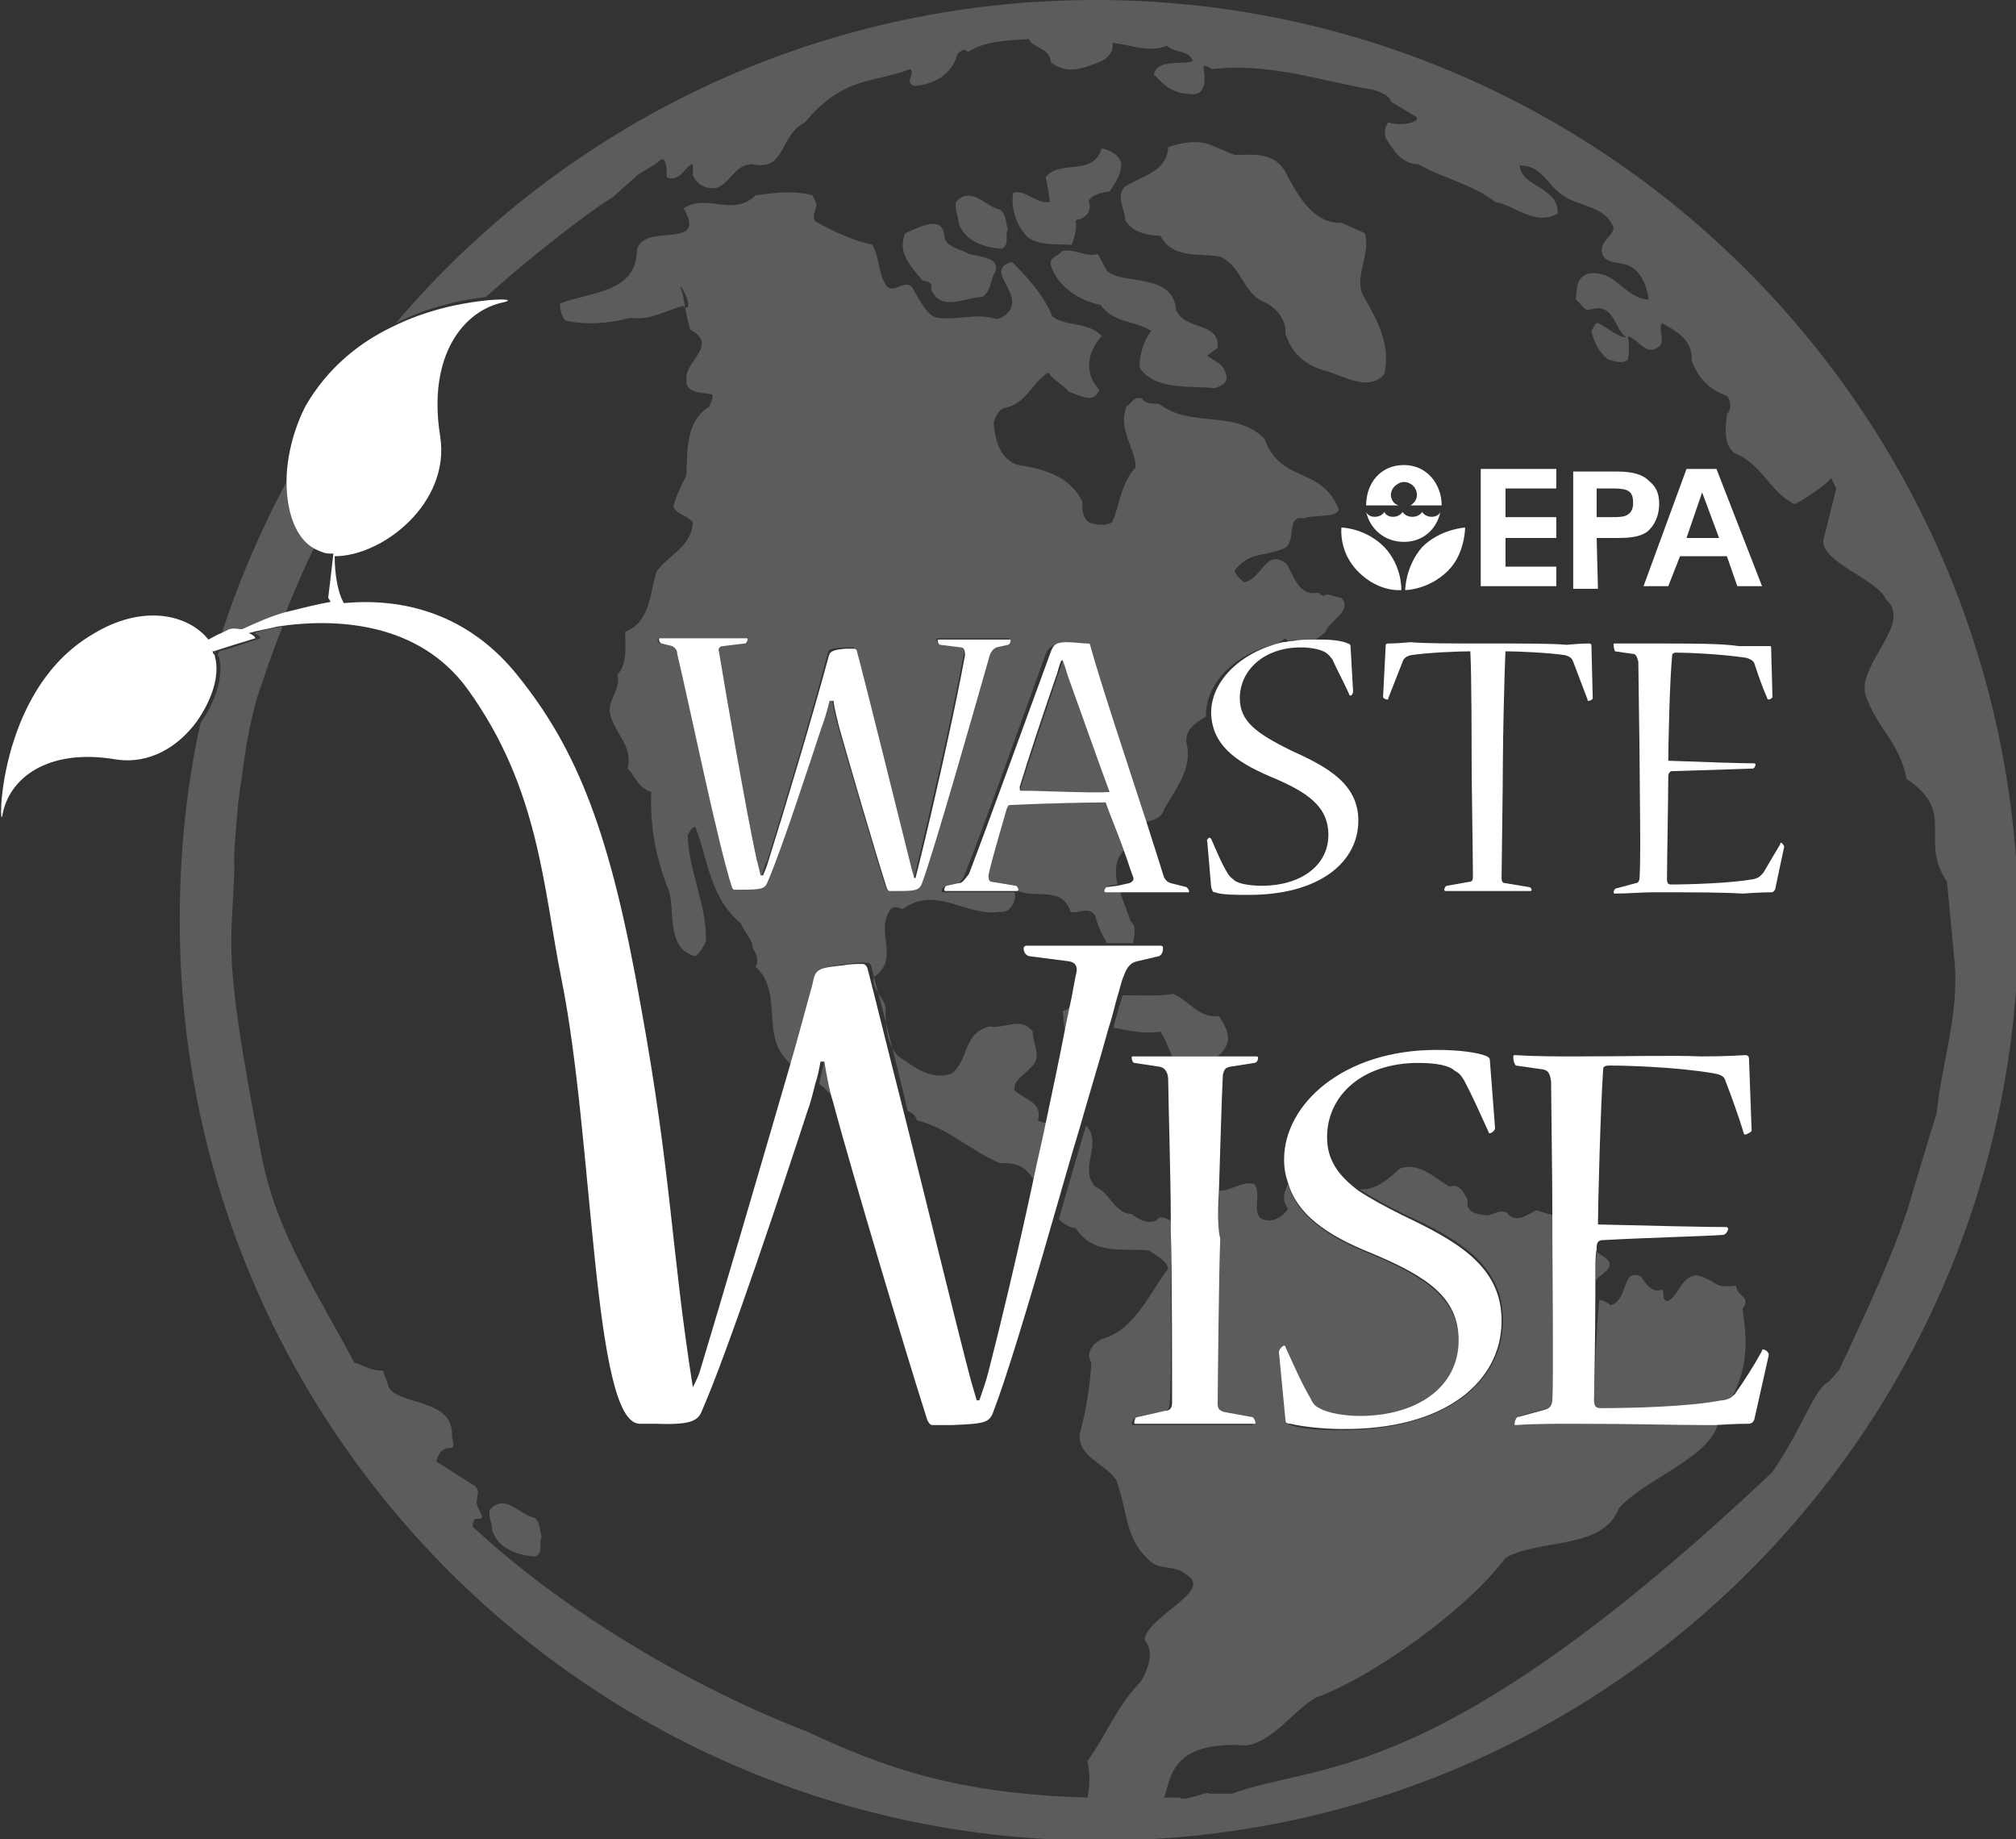 <svg enable-background="new 0 0 154.8 141.2" viewBox="0 0 154.8 141.2" xmlns="http://www.w3.org/2000/svg"><rect x="0" y="0" width="154.8" height="141.2" fill="#333333" stroke="none"/><g fill="#fff"><path d="m16.5 50.2c0-.1 0-.2.1-.2h-.1c-.1.1 0 .2 0 .2z" opacity=".2"/><path d="m84.1 0c-21.5 0-40.8 9.6-53.7 24.8 2.6-1.3 5.2-1.8 6.9-2 2.8-2.5 7.1-6 9.8-7.7l1.9-1.7c.6-.4 1.1-.6 1.7-1.1.5-.4.5.9.5 1.3 1 .5 1.5-1 2-1v.8c.2.7 1 1.2 1.9 1 1.1-.5 1.3-1.7 2.6-1.8 2.7.6 2.1-2.2 4.1-3.2 3-3.6 5.3-3 8.1-4.1.4.4-.5 1 .3 1.3 1.5-.1 2.9-.9 3.3-2.4.1-.2.6-.6.8-.2 1.4-.9 3.2-.9 4.7-1 .4.8 1.6.6 1.7 1.8 1.2.9 2.4.5 3.6 0 .7-.2 1.3-.9 1.1-1.5 1.4.1 2.8.8 4.2.2.6.6 1.7.3 2 1.2-.9.3-2.7-.2-3 1 .7.8 1.5 1.5 2.7 1.5 1.5.3 1.2-1.5 1.1-2.1.3-.1.4.1.7.2 4.4-.5 8.2.9 12.4 1.6.5.2 1.2.4 1.3.9l2 1.2v.2c-.6.4-1.5.4-2.2.2-.3.4-.3.7-.2 1.2.6.9 1.2 2 2.5 2 1.9 1.1 4.1 1.5 5.9 2.9 1.4.2 3.1 1.9 4.8.9.1-2.1-2.8-2-2.9-3.7 1.7 0 2 1.4 3.3 2.3s3.3.8 3.9 2.5c-.1.7-1 1-.9 1.8.1.9 1.1.8 1.8 1 1.2.3 1.7 1.8 1.8 2.7-1.9-.1-2.5-2.3-4.6-2-1 .3-.9 1.1-1 2 .4.3.6.8 1 .8 2-.7 1.9 1.5 2.9 2.1-.7 0-1.5-.8-2.2-1.1-.3 0-.3.4-.5.6.2.9.6 1.7 1.3 2.2.4.1 1.1.4 1.5 0 .1-.5.1-1.4 0-1.8.9.3 1.4 1.6 2.4.8.5-.5-.1-1.2.2-1.8 1.1.6 2.4 1.3 2.3 2.9.5 1.3 1.3 2.2 2.7 2.7.3.3.4 1 0 1.4-.1 1-.3 2.3.6 3 2.1.8 2.7 3 4.6 3.9.5-.2 2.5-1.5 2.8-2l.4.8-1 4c-.1 1.7 4.2 3 4.8 4.5 2.1 1.8-2 4.8-1.6 7.2.9 2.8 2.6 3.6 3.2 6.6 3.9 2.6.9 4.6 3.1 7.9l.6 6.3c.3 4-1 7.6-1.4 11.5-.6 1.9-1.2 3.9-1.8 5.9-1 3.8-3.7 9.6-5.7 13.8l-.8.9c-1.1.5-1.8 3.2-4.3 6.9-25.8 24.4-34.8 22.2-41.5 24.7h-1.8c.2-.3-2.1.7-2.2.3-.4 0-.8 0-1.2 0 .5-1.5.5-4.4 6.3-4 2.1-.3 3.7-2.8 5.4-3.7 4.4-1.6 11.6-6.8 14.5-10.7 2.6-1.5 7.5-.6 8.7-3.8 1.9-2.2 7-3.9 7.6-6.5-.2 0-.5 0-.8 0-2.1-.1-5.4-.1-10.2-.1-1.1 0-3 .1-4.3.1-.1 0-.1-.1-.1-.1 0-.1.1-.4.2-.5l2.2-.6c.3-.1.5-.3.5-.8 0-1.5 0-11 0-12.7 0-.3 0-.8 0-1.3-.5-.1-.9-.2-1.4-.4-.7.3-1.6 1.1-2.3.2-.6-.3-1 .2-1.6.2-.7-.1-1.6-.2-1.4-1.2-.3-.5-.6-1.3-1.4-1-1.2-.7-2.3-1.9-3.8-1.4-.8.7-1.5 1.4-2.6 1.6-.2 0-.4 0-.5 0 .9.6 2 1.2 3.4 1.9 4.2 1.9 7.6 3.9 7.6 8.1v.1c0 4.7-4.4 8.4-12.4 8.4-1.5 0-3.1-.1-3.9-.4-.2 0-.3-.2-.4-.3l-.5-5.2c-.1-.2.3-.5.4-.5 0 0 .1.1.1.1.6 1.3 1.3 2.7 1.9 3.9.2.4.4.6.7.8.7.4 2 .6 3.1.6 4.4 0 7.6-2.2 7.6-5.8 0-3.2-2.4-4.9-6.7-6.7-3.5-1.4-5.7-3-6.4-5.4-.3.6-.5 1.2 0 1.9-.3.5-.9.9-1.5.9-1.6-.1-.4-2-1.1-2.8-.8-.3-1.9.6-2.7.5 0 1.6-.1 3.1-.1 3.8-.1 1.9-.2 11.8-.2 12.7 0 .4.2.5.5.6l2.2.4c.1 0 .2.3.2.4s0 .1-.1.1h-9.1c-.1 0-.1 0-.1-.1 0-.2.1-.3.2-.4l2.2-.5c.3-.1.5-.2.5-.6.2-1.8.1-10.8.1-13.2 0-.2 0-.6 0-.9-.3-.1-.8-.5-1.1 0-.7.3-1.4-.1-1.9-.5-1.3 0-1.7-1.7-2.8-2.1-1.3-1.4.6-3.3-.7-4.7-.7 2.3-1.4 4.8-2.1 7.2.3.3.7.6 1.3.7 1.4 2.1 3.6 1.5 5.6 1.7.5.3 1.4.8 1.5 1.4-1.3 1.6-2.5 4.7-5.1 5.4-.6.3-1.3 1-.8 1.8-.1 1.8-.4 3.7-.9 5.5-.1 1.8 1.9 2.2 2.8 3.5 1 2.7.6 4.6 2.8 6.4.8.5 1.9.2 2.6.9 2.2 1.2-3.2 3.3-3.2 5 .8 1 .2 2.3-.3 3.2-1.8 1.8-2.6 4-4.1 6.1.2.9.2 1.9 0 2.8-10.1-.3-15.6-2.3-21.6-5.1-8.1-3.1-18.2-8.8-25.6-15.7 0-.4.1-.7.5-.6.5-.1 0-.4-.2-1.2 0-.7.3-.8-.1-1.3l-3-1.9c.5-1.9 1.7-.2 1.2-1.9.2-2.9-3.8-2.4-4.8-3.7l-.5-1.4c-.8.1-1.5-.4-2.2-.6-2.8-5.3-6-10-7.1-15.8-3.1-16-2.3-15.8-2.1-22.3-.1-.6.1-2.7.3-5l.6-4.2c.3-1.6.6-3.2 1.2-4.8.5-1.5 1-2.9 1.6-4.4-.8.1-1.6.3-2.2.5.5.2.5.4.5.4-1.3.4-2.3.8-3.2 1 0 .1 0 .2-.1.2 0 .1 0 .1.1.2.4 1.4-.2 3.4-1.4 5.1-1.1 4.9-1.6 10-1.6 15.2 0 39 31.6 70.6 70.6 70.6s70.6-31.6 70.6-70.6c-.3-39.1-31.9-70.7-70.9-70.7z" opacity=".2"/><path d="m18.6 48.4c1.1-.5 2.2-1 3.3-1.3.7-1.7 1.4-3.4 2.2-5-1.4-.9-2.1-2.8-2.1-5.1-2 3.7-3.7 7.7-5 11.7.4-.2.6-.3.6-.3z" opacity=".2"/><path d="m104.8 17.9-1.8-.8c-2.2.1-3.4-2.2-4.3-3.9-.9-1.6-2.6-1.3-3.9-1.3l-1.9-.8c-1.1-.4-2.3-.1-3.2.2-.1 2-2.2 2.2-3.4 3.1-.6.8.1 1.7.1 2.5.5.9 1.7 1.2 2.7 1.2 1 1.8 2.8 1.3 4.6 1.6 1.7.8 1.7 2.8 3.4 3.5.9.4 1.7 1.4 1.6 2.4.5 1.6 1.6 2.5 3.2 2.9 1.3.4 3.3 1.6 4.4.2.5-2.2-.5-4-1.5-5.8-1-1.5.5-3.2 0-5z" opacity=".2"/><path d="m77.8 14.8c-.2 1.1.2 2.5 1.1 3.4.9.7 2.3.5 3.4.6.2-.6.4-1.2.3-1.9.7-.1 1.3-.6 1-1.5.3-.5 1-.6 1.6-.7.4-.6.9-1.3.9-2.1-.1-.7-.9-1.1-1.5-1.2-.7 2.2-3.2.8-4.3 2.2.1.6.3 1.4.3 1.9-1 .2-1.9-1-2.8-.7z" opacity=".2"/><path d="m122.4 107.7c0 .5.1.6.5.6 2.2 0 6.7-.1 9.3-.6.3-.1.5-.1.7-.2 1.1-2.2 1.4-3.8.9-7 .7-1-.4-.9-.5-1.8-1.9.2-1.2-.3-3-.8-1.3.1-1.4 1.7-2.3 2-.5-.2-.1-.7-.4-.9-.7.3-1.2-.4-1.6-1-1.5-.7-.9 1.7-2.3 2.2-.3-.2-.6-.4-.9-.4-.3 3.1-.4 7.4-.4 7.9z" opacity=".2"/><path d="m48.9 19.2c0 3.3-3.6 3.2-5.9 4.1 0 .5.1.9.4 1.3 1.6.4 3.5.2 5-.2 1.6.2 2.5-.5 4-.9.1 0 .1 0 .2.1-.1-.7-.2-1.2-.3-1.4-.3-.9 1.1 1.6.3 1.4.1.5.2 1 .4 1.7 2.2 1.2-.4 2.4-.3 3.8-.1 1.2 1.4 1 2 1.2.1.4-.2.6-.2.9-1.9 1.1-1.7 3.5-1.8 5.3-.4.8-.8 1.6-1 2.4.4.7 1 .6 1.5 1.2-.1 1.9-1.9 2.5-2.8 3.8-.5 1.7-.5 3.9-2.4 4.6 0 1 .2 2.5-.6 3.3.3 1-.6 1.8-.6 2.8.3 1.7 1.8 2.5 1.4 4.4.6.6.7 1.4 1.8 1.8-.1 2.8.4 5.2 1.4 7.7.4 1.6-.2 4.4 2 4.9.3-.2.6-.7.8-1.1.1-2.8-1.3-5.3-1.4-8.2.2-.2.2-.6.6-.6 1 2.6 1.1 5.4 3.5 7.4.3.8.9 1.2.9 1.9.3.4.5 1 .2 1.4 1.8 1.6.9 4.2 1.7 6.1.3.7.8 1.2 1.2 1.6.7-2.4 1.3-4.7 1.8-6.5.2-1.1.5-1.2 2.4-1.4.5-.1 1.1-.1 1.4-.1.2 0 .4.1.4.3.6 2.3 1.7 6.4 2.8 11.1.3.1.6.3.7.7 2.4.6 4.2 2.4 6.4 3.3 1.6-.1 2.2.6 2.7 1.5.3-1.5.7-3.1 1-4.6-.3 0-.5 0-.8-.2.4-1.4-1.1-1.6-1.8-2.3-.1-.8.8-1.2 1.2-1.7 1-.8.2-1.8.2-2.8-.9-1.2-2.1-.2-3.3-.4-2.1.5-1.6 2.6-2.9 3.6-1.6.6-2.9-.5-4.1-1.3-1-1-1-2.5-1-3.8-.2-.8-1.1-1.4-.9-2.3 2.1-1.4 0-3.5 1.3-5.2.3-.3.6-.1.9 0 2.6-1.9 4.8.6 7.5.2.8.1 1.3-.9 1.1-1.5h-5.5s-.1 0-.1-.1.1-.3.2-.3l.9-.2c.2-.1.4-.2.6-.6 1.6-3.9 4.9-13.3 6.3-17.1.2-.5.5-.7 1.2-.7.6 0 1.2 0 1.6.1.1 0 .2 0 .2.1.8 2.8 2.8 8.9 4.3 13.5.8-.2 1.6-.3 1.8-1.1.9-1.6 2.2-3.1 1.7-5.1-.1-1 .7-1.5 1.5-2 0-.1 0-.1 0-.1 0-2.4 2.1-4.7 5.5-5.5.2-.1.4-.3.6-.4.1.1.2.2.2.2.5-.1 1.1-.1 1.6-.1h.5c.3-.2.6-.4.8-.6.2-.8 2.1-1.6 1.2-2.6-.4 0-1-.4-1.3-.2-.2.1-.3-.1-.5-.2-1.5.3-1.9-1.4-2.4-2.2-1.6-1.3-1.9 1.2-3.3 1.4-.3-.3-.6-.5-.7-.9 1.2-1.5 2.1-1 3.8-1.7 1-.5.1-2.6 1.5-2.3.5-.3 2.6 0 2.7-.7-1.4-3.4-4.4-1.9-5.7-5.4-2.2-2.3-5.7-.8-8.1-2.7-.5 0-1.1 0-1.3-.4-.7-.2-.7.3-1.2.6-.7 1.8.7 3.2.7 4.7-1.1 1.1-1.2 2.8-1.8 4.2-.6.3-1.2.2-1.8 0-.5-.4-.5-1-.5-1.6-.9-1.9-2.9-2.5-4.9-2.8-1.4-.4-1.8-1.9-1.9-3.2.1-.5.4-1.1.9-1.2 1.6-.3 2.1-2 3.3-2.7.5.7 1.1.9 1.6 1.5.8.2 1.9 1 2.3-.2-1.1-1.1-1-2.8.2-4.1-1-1.1-2.7-.7-3.8-1.5-.6-1.6-2-3.1-3.1-4.2-2.1.6.6 2.2-.1 3.6-.2.4-.6.7-1.1.8-1.5-.5-3 .1-4.5-.1-.8-.1-1.4-1.4-2-2.4-.7-.5-1.2.5-1.9 0-.7-1-.5-2-1.1-3.2-1.7-.4-2.9-1-4.4-1.8-.3-.4.1-1 .1-1.3l-.3-.7c-1.4-.4-3-.2-4.4 0-1.7 1.7-3.8-.2-5.5 1 1.9 3.3-3.1 1-3.6 3.2zm8.3 29.8c.1 0 .1.1 0 0 .1.2 0 .4-.1.4l-1.7.2c-.2 0-.3.2-.3.4.6 3.6 2.1 12.3 2.9 16 .1.4.2.8.3 1.2h.2c.1-.3.2-.8.4-1.1 1.2-3.8 3.5-11.5 4.6-15.7.1-.6.2-.6 1.3-.7h.7c.1 0 .2.1.2.2.8 3 3.1 12.3 4.1 16.3.1.4.2.8.3 1.1h.1c.1-.3.2-.8.3-1.2.9-3.7 2.7-11.5 3.5-15.9.1-.4 0-.6-.3-.6l-1.6-.2c-.1 0-.2-.2-.2-.3s0-.1.1-.1h5.4c.1 0 .1 0 .1.1s-.1.3-.2.3l-.9.2c-.2.1-.4.3-.5.6-.8 2.8-4.2 14.8-5.2 17.5-.2.5-.3.5-1.7.6h-.8c-.1 0-.2-.1-.2-.2-.9-2.8-3-10-3.7-12.5-.1-.4-.3-1.1-.4-1.9h-.2c-.2.8-.4 1.5-.6 2-.9 2.7-3.2 9.5-4.2 12-.2.4-.3.5-1.9.5h-.6c-.1 0-.2-.1-.2-.2-1.1-3.3-3.2-13.6-4.2-17.8-.1-.3-.2-.5-.4-.6l-.9-.2c-.1 0-.2-.2-.2-.3s0-.1.1-.1z" opacity=".2"/><path d="m122.6 96.1c0 .4-.1 1.2-.1 2.2.3-.3.6-.5.9-.8.6-.7-.3-1-.8-1.4z" opacity=".2"/><path d="m85.3 60.8c-.6-1.6-2.3-6.4-3.2-8.9-.1-.3-.2-.8-.4-1.2h-.1c-.1.4-.3.9-.4 1.2-.9 2.7-2.2 6.5-2.8 8.5-.1.2 0 .3.1.3 1.5.1 5.4.2 6.8.1z" opacity=".2"/><path d="m62.9 83.2c.4.3.8.7 1.2 1.2.1.1.2.2.2.2-.2-.8-.5-1.9-.7-3.2h-.3c-.1.6-.3 1.2-.4 1.8z" opacity=".2"/><path d="m78.2 68.4c1.3.6 3.4-.4 4 1.6.5.2 1.4-.5 1.9.3.2.8.5 1.4.9 2.1h2c.1-.6.3-1.3-.2-1.7-.2-.7-.6-1.5-.8-2.3h-1c-.1 0-.1 0-.1-.1s.1-.3.2-.3l.7-.1c-.2-1-.2-1.9.5-2.6-.5-1.3-1.1-2.8-1.4-3.7-1.4 0-5.4.1-7.3.2-.2 0-.2.1-.3.3-.3 1.1-1.1 3.7-1.4 5.1-.1.4.1.5.3.5l1.8.3c.1 0 .2.1.2.3z" opacity=".2"/><path d="m76.8 16.1c-1.1-.2-2.2-1.9-3.4-.6-.1.6.2 1.1.2 1.6.5 1.5 2.1 1.9 3.3 2 .7-.3.2-1.1.5-1.5-.2-.5-.1-1.1-.6-1.5z" opacity=".2"/><path d="m41 116.5c-1.1-.2-2.2-1.9-3.4-.6-.1.6.2 1.1.2 1.6.5 1.5 2.1 1.9 3.3 2 .7-.3.2-1.1.5-1.5-.2-.6-.1-1.2-.6-1.5z" opacity=".2"/><path d="m72.5 18c-.2-1.6-2.2-.4-3-.1-.6 1.5.4 2.5 1.3 3.6.2.1.9.1.7.7.7 1.8 2.7.6 3.9.6.7-.4.6-1.2 1-1.9.5-1.2-1.4-1.2-2-1.4-.6-.4-1.9-.5-1.9-1.5z" opacity=".2"/><path d="m93.3 29.8c.5-.2 1.1-.4.8-1.2-.2-.7-.9-.9-1.4-1.3l.8-.6c.2-2-2.5-1.3-3.2-2.9-.2-2.9-4.1-1.9-5.3-3l-.7-1.3c-.9.3-1.9-.5-2.8-.2-.2.4-1 .4-.8 1.1.5 1.6 2.2 2.7 3.8 3 1 1.4 2.6 1.2 3.9 2-.6.8-.9 1.8-.9 2.8 1.1 1.8 4 1.4 5.8 1.6z" opacity=".2"/><path d="m89.1 79.2c.4.6.6 1.2.9 1.9h3.5l.4-.4c.8-1 .2-1.9-.3-2.7-1.5.2-2.2-1.1-3.5-1.7-1.2.2-2.6.1-3.9.1-.2.7-.5 1.6-.7 2.5 1.1.2 2.3.5 3.6.3z" opacity=".2"/><path d="m81.6 77.6c.1.6 0 1.2.3 1.8h.1c.2-1 .4-2 .6-2.9-.3.3-.3 1-1 1.1z" opacity=".2"/><path d="m104.3 43.9c1.6 1.6 3.3 1.4 3.3 1.4s.1-1.8-1.3-3.3c-1.4-1.4-3.1-1.5-3.3-1.5 0 .1-.2 1.9 1.3 3.4z"/><path d="m106.8 38c0-.6.6-1 1-1 .5 0 1 .4 1 1 0 .4-.3.7-.5.8h2.4c0-1.6-1.1-3.1-2.9-3.1s-2.9 1.4-2.9 3.1h2.5c-.4-.1-.6-.5-.6-.8z"/><path d="m110.6 39.3c-.2.5-1.1.5-1.4 0-.3.5-1.2.5-1.5 0-.3.5-1.2.5-1.4 0-.3.5-1.2.5-1.4 0 .3 1.3 1.4 2.3 2.9 2.3 1.4 0 2.5-.9 2.8-2.3z"/><path d="m107.9 45.3s1.8 0 3.3-1.5c1.3-1.3 1.3-3.3 1.3-3.3s-1.9.1-3.3 1.5c-1.3 1.5-1.3 3.3-1.3 3.3z"/><path d="m119.5 43.5h-3.9v-2.2h3.9v-1.6h-3.9v-2.2h3.9v-1.5h-5.8v9h5.8z"/><path d="m122.6 41.3h1.6c1 0 1.8-.1 2.3-.5.6-.5.9-1.3.9-2.1s-.2-1.3-.8-1.8c-.5-.5-1.3-.7-2.4-.7h-3.4v9h1.9zm0-3.8h1.3c1.1 0 1.5.2 1.5 1.1 0 .4-.1.7-.4.9s-.7.2-1.3.2h-1.1z"/><path d="m128.1 45 .9-2.3h3.6l.8 2.3h1.9l-3.5-9h-2.3l-3.3 9zm2.6-7.2 1.3 3.5h-2.5z"/><path d="m51.6 49.6c.2.1.4.3.4.6 1 4.2 3.1 14.5 4.2 17.9.1.2.1.2.2.2h.6c1.5 0 1.7-.1 1.9-.5 1.1-2.5 3.3-9.3 4.2-12 .2-.5.4-1.2.6-2h.3c.1.8.3 1.4.4 1.9.7 2.5 2.8 9.7 3.7 12.5.1.1.1.2.2.2h.8c1.3 0 1.5-.1 1.7-.6 1-2.7 4.4-14.7 5.2-17.5.1-.3.3-.5.5-.6l.9-.2c.1 0 .2-.2.2-.3s0-.1-.1-.1h-5.4c-.1 0-.1 0-.1.1s.1.3.2.3l1.6.2c.2 0 .3.2.3.6-.8 4.4-2.6 12.3-3.5 15.9-.1.4-.2.8-.3 1.2h-.1c-.1-.3-.2-.7-.3-1.1-1-4-3.3-13.3-4.1-16.3 0-.1-.1-.2-.2-.2-.2 0-.5 0-.7 0-1 .1-1.2.2-1.3.7-1.1 4.1-3.4 11.8-4.6 15.6-.1.4-.3.8-.4 1.1h-.2c-.1-.4-.2-.9-.3-1.2-.8-3.7-2.3-12.4-2.9-16-.1-.2.1-.4.3-.4l1.7-.2c.1 0 .2-.2.2-.3s0-.1-.1-.1h-6.6c-.1 0-.1 0-.1.1s.1.3.2.3z"/><path d="m73.6 67.8-.9.2c-.1 0-.2.2-.2.3 0 0 0 .1.1.1h5.5s.1 0 .1-.1-.1-.3-.2-.3l-1.8-.3c-.2 0-.3-.1-.3-.5.3-1.4 1.1-4 1.4-5.1.1-.2.1-.3.3-.3 1.9-.1 5.9-.2 7.3-.2.3.9.9 2.3 1.4 3.7.3.8.5 1.5.7 2 .1.2 0 .4-.3.5l-.9.2-.8.1c-.1 0-.2.2-.2.3 0 0 0 .1.1.1h1 5.3c.1 0 .1 0 .1-.1s-.1-.2-.2-.3l-1.2-.3c-.3-.1-.5-.3-.6-.7-.3-1-.8-2.5-1.3-4.1-1.5-4.6-3.5-10.6-4.3-13.5 0-.1-.1-.1-.2-.1-.4 0-1-.1-1.6-.1-.8 0-1 .2-1.2.7-1.4 3.8-4.8 13.2-6.3 17.1-.4.5-.5.7-.8.7zm4.7-7.4c.6-2 1.9-5.9 2.8-8.5.1-.2.2-.8.4-1.2h.1c.2.5.3.9.4 1.2.9 2.5 2.6 7.3 3.2 8.9-1.4.1-5.3-.1-6.8-.1-.1 0-.1-.1-.1-.3z"/><path d="m93.3 68.5c.5.2 1.6.2 2.6.2 5.4 0 8.4-2.5 8.4-5.7 0-2.8-2.3-4.1-5.2-5.4-2.6-1.3-3.9-2.2-3.9-4 0-2.1 1.8-3.9 4.7-3.9.9 0 1.6.2 1.9.4s.3.3.5.5c.4.9.9 1.8 1.3 2.7 0 .1.1.1.1.1.1 0 .2-.2.2-.3l-.2-3.5c0-.1-.1-.2-.2-.2-.4-.2-1.2-.3-2.1-.3-.2 0-.3 0-.5 0-.6 0-1.1 0-1.6.1-.3 0-.5.1-.8.1-3.4.8-5.5 3.1-5.5 5.4v.1c.1 2.3 1.7 3.6 4.5 4.8 2.9 1.2 4.5 2.3 4.5 4.5 0 2.4-2.2 3.9-5.1 3.9-.7 0-1.7-.1-2.1-.4-.2-.2-.3-.2-.5-.5-.5-.8-.9-1.8-1.3-2.7 0 0-.1-.1-.1-.1-.1 0-.3.2-.2.3l.3 3.5c.1.3.1.4.3.4z"/><path d="m114.3 49.4c-3 0-4.9 0-6-.1-1.1.1-1.5.1-1.7.1s-.2.1-.2.2l-.2 3.9c0 .1.2.2.3.2s.1 0 .1-.1l1.1-2.8c.1-.3.3-.4.6-.5 1.3-.2 3.7-.3 4.6-.3.1 1.8.1 7.3.1 8.5 0 1.3.1 7.7.1 8.8 0 .3-.1.4-.3.4l-1.7.3c-.1 0-.2.2-.2.3 0 0 0 .1.1.1h6.5c.1 0 .1 0 .1-.1s-.1-.2-.2-.2l-1.8-.3c-.2 0-.3-.1-.3-.4 0-.9.1-6.9.1-8.9 0-1.4.1-6.5.2-8.5.9 0 3.3.1 4.6.3.3.1.5.2.6.5l1.1 2.9c0 .1 0 .1.1.1s.3-.1.3-.2l-.1-4c0-.2-.1-.2-.2-.2-.2 0-.6 0-1.7.1-1.2-.1-3-.1-6-.1z"/><path d="m127 49.4c-.8 0-2 0-3 0-.1 0-.1 0-.1.1 0 .3.1.4.1.5l1.4.2c.2 0 .3.2.4.6 0 .8.1 6.7.1 7.9 0 1.6.1 7.1 0 8.6 0 .3-.1.5-.3.5l-1.5.4c-.1 0-.2.2-.2.3 0 0 0 .1.1.1.9 0 2.1-.1 2.9-.1 3.2 0 5.4 0 6.9.1 1.4-.1 2.1-.1 2.2-.1.2 0 .2-.1.3-.2l.7-3.3c0-.1-.2-.3-.2-.3-.1 0-.1 0-.1.1-.4.7-.9 1.5-1.3 2.2-.2.2-.3.4-.8.5-1.7.3-4.8.4-6.3.4-.2 0-.3-.1-.3-.4 0-1 .1-6.5.1-7.9 0-.2.1-.4.3-.4 3.3-.1 6.3-.2 6.2-.2.1 0 .2-.2.2-.3 0 0 0-.1-.1-.1-.9 0-4.1-.1-6.6-.2 0-.9.1-6.1.3-8.1 0-.1.1-.2.3-.2.8 0 3.4.1 5.4.4.3.1.5.2.6.4.3.9.6 1.8 1 2.7 0 .1.1.1.1.1.1 0 .3-.1.3-.2l-.1-3.7c0-.2 0-.2-.2-.2s-.8 0-2.3 0c-1.3-.2-3.5-.2-6.5-.2z"/><path d="m93.6 91.3c.1-3 .2-6.9.3-8.8.1-.3.1-.5.5-.6l1.9-.3c.2 0 .3-.2.3-.4 0-.1-.1-.1-.1-.1h-2.8-3.7-3c-.1 0-.1 0-.1.1 0 .2.1.4.2.4l2 .3c.4.1.6.5.6 1 0 1 .2 7.7.2 10.8v.9c.1 2.4.1 11.4.1 13.1 0 .4-.2.6-.5.6l-2.2.5c-.1 0-.2.2-.2.4 0 .1 0 .1.1.1h9.1c.1 0 .1 0 .1-.1s-.1-.3-.2-.4l-2.2-.4c-.3-.1-.5-.2-.5-.6 0-.9.1-10.8.2-12.7-.2-.7-.2-2.1-.1-3.8z"/><path d="m115.3 101.4c0-4.2-3.4-6.1-7.6-8.1-1.4-.7-2.5-1.3-3.4-1.9-1.6-1.2-2.4-2.4-2.4-4.1 0-3.2 2.7-5.7 7-5.7 1.4 0 2.4.2 2.8.6.4.2.5.4.7.7.7 1.3 1.3 2.7 1.9 4 0 .1.1.1.1.1.1 0 .4-.2.4-.4l-.4-5.2c0-.2-.1-.2-.2-.3-.7-.3-2.1-.5-3.9-.5-7.2 0-11.7 4.2-11.7 8.4 0 .7.1 1.2.3 1.8.7 2.4 2.9 4 6.4 5.4 4.3 1.8 6.7 3.4 6.7 6.7 0 3.6-3.2 5.8-7.6 5.8-1.1 0-2.4-.2-3.1-.6-.4-.2-.5-.4-.7-.8-.7-1.2-1.3-2.6-1.9-3.9 0-.1-.1-.1-.1-.1-.1 0-.4.3-.4.5l.5 5.2c0 .2.1.3.4.3.8.2 2.4.4 3.9.4 7.9.1 12.3-3.6 12.3-8.3z"/><path d="m134.7 109 1.1-4.9c.1-.2-.2-.5-.4-.5-.1 0-.1 0-.1.1-.6 1.1-1.3 2.2-2 3.2-.1.2-.3.3-.4.4-.2.1-.4.2-.7.2-2.5.5-7 .6-9.3.6-.3 0-.5-.1-.5-.6 0-.6.1-4.8.1-8.1 0-.4 0-.9 0-1.3 0-1 0-1.8.1-2.2v-.1c0-.4.1-.6.5-.6 3.7-.2 8-.3 9.2-.4.2 0 .4-.3.4-.5 0 0-.1-.1-.1-.1-1.4 0-6.1-.1-9.9-.2 0-1.4.2-9.1.4-11.9 0-.2.1-.3.5-.3 1.2 0 5.1.1 8 .6.5.1.8.2.9.6.5 1.3 1 2.7 1.4 4 0 .1.1.1.1.1.1 0 .5-.2.5-.3l-.2-5.5c0-.2-.1-.3-.3-.3s-1.2.1-3.4.1c-2.1-.1-5.3 0-9.8 0-1.1 0-2.9 0-4.5-.1-.1 0-.1.1-.1.1 0 .4.1.6.2.7l2.1.3c.4.1.5.3.6.9 0 1 .1 7.3.1 10.4v1.3c0 1.7.1 11.3 0 12.7 0 .5-.2.7-.5.8l-2.2.6c-.1.1-.2.3-.2.5 0 .1 0 .1.1.1 1.3-.1 3.2-.1 4.3-.1 4.7 0 8 .1 10.2.1h.8c1.6-.1 2.3-.1 2.5-.1.3 0 .4-.1.5-.3z"/><path d="m15.1 55.4c1.2-1.7 1.8-3.6 1.4-5 0-.1 0-.1-.1-.2s0-.1-.1-.2h.1c.9-.3 1.9-.6 3.2-1 0 0 0-.2-.5-.4.7-.2 1.4-.3 2.2-.5 4.6-.7 10.9-.3 14.6 4.8 5.5 7.6 5.8 15.2 7.2 22.2 2.5 12.3 2.4 34.1 6 34.2h1.2c2.7.1 3.3-.2 3.6-1 2.1-4.8 6.4-17.8 8.1-23 .2-.5.4-1.3.6-2.1.2-.6.3-1.1.4-1.7h.3c.2 1.2.4 2.3.7 3.2 0 .1.1.3.1.4 1.3 4.8 5.4 18.6 7.1 23.9.1.2.2.4.4.4h1.5c2.6-.1 2.9-.2 3.2-1.1.9-2.3 2.7-8.2 4.5-14.5.7-2.4 1.4-4.9 2.1-7.2.8-2.8 1.6-5.4 2.2-7.6.3-.9.5-1.8.7-2.5.2-.6.3-1.2.5-1.6.2-.6.5-1 1-1.1l1.7-.4c.2-.1.3-.3.3-.6 0-.1 0-.2-.2-.2h-2.5-2-5.8c-.1 0-.2.1-.2.2 0 .2.1.5.4.6l3.1.4c.5.1.7.4.5 1.1-.1.5-.2 1-.3 1.6-.2.9-.4 1.9-.6 2.9-.4 2.1-.9 4.4-1.4 6.8-.3 1.5-.7 3.1-1 4.6-1.2 5.6-2.5 11-3.4 14.5-.2.8-.5 1.6-.7 2.2h-.2c-.2-.7-.4-1.3-.6-2.1-1.2-4.6-3.2-12.9-5-20-1.2-4.7-2.2-8.8-2.8-11.1-.1-.2-.2-.3-.4-.3-.3 0-.9 0-1.4.1-2 .2-2.2.3-2.4 1.4-.5 1.8-1.1 4.1-1.8 6.5-2.3 7.9-5.2 17.8-6.9 23.4-.1.3-.3.7-.5 1.1-1.7-10.8-1.6-16.1-4-29.3-2.3-13.1-4.8-19.6-9.5-25.4-3.3-4.1-7.9-6-13.3-5.5-.5-.9-.7-2.3-.7-3.6 3.7 0 8.9-4.1 8.1-9.2-1-6.2 1.8-9.7 4.9-10.3.8-.2-.1-.3-1.7-.1-1.7.2-4.3.7-6.9 2-2.5 1.2-4.9 3.1-6.6 6-.9 1.7-1.5 3.9-1.5 5.9 0 2.3.7 4.3 2.1 5.1.2.1.4.2.7.3.2.1.5.1.8.1-.2 1.8-.4 3.4-.4 3.4.1.1.1.2.2.3-1.1.2-2.3.5-3.5.8-1.1.3-2.2.8-3.3 1.3-.3 0-.6-.1-1 0 0 0-.2.1-.6.3-.3.1-.6.3-1 .5-1.5-1.9-5-2.8-8.9-.4-7.5 4.4-7.2 15.8-6.9 13.8.5-2.7 3.4-5.1 8.7-4.2 2.6.4 4.8-1 6.2-2.9z"/></g></svg>